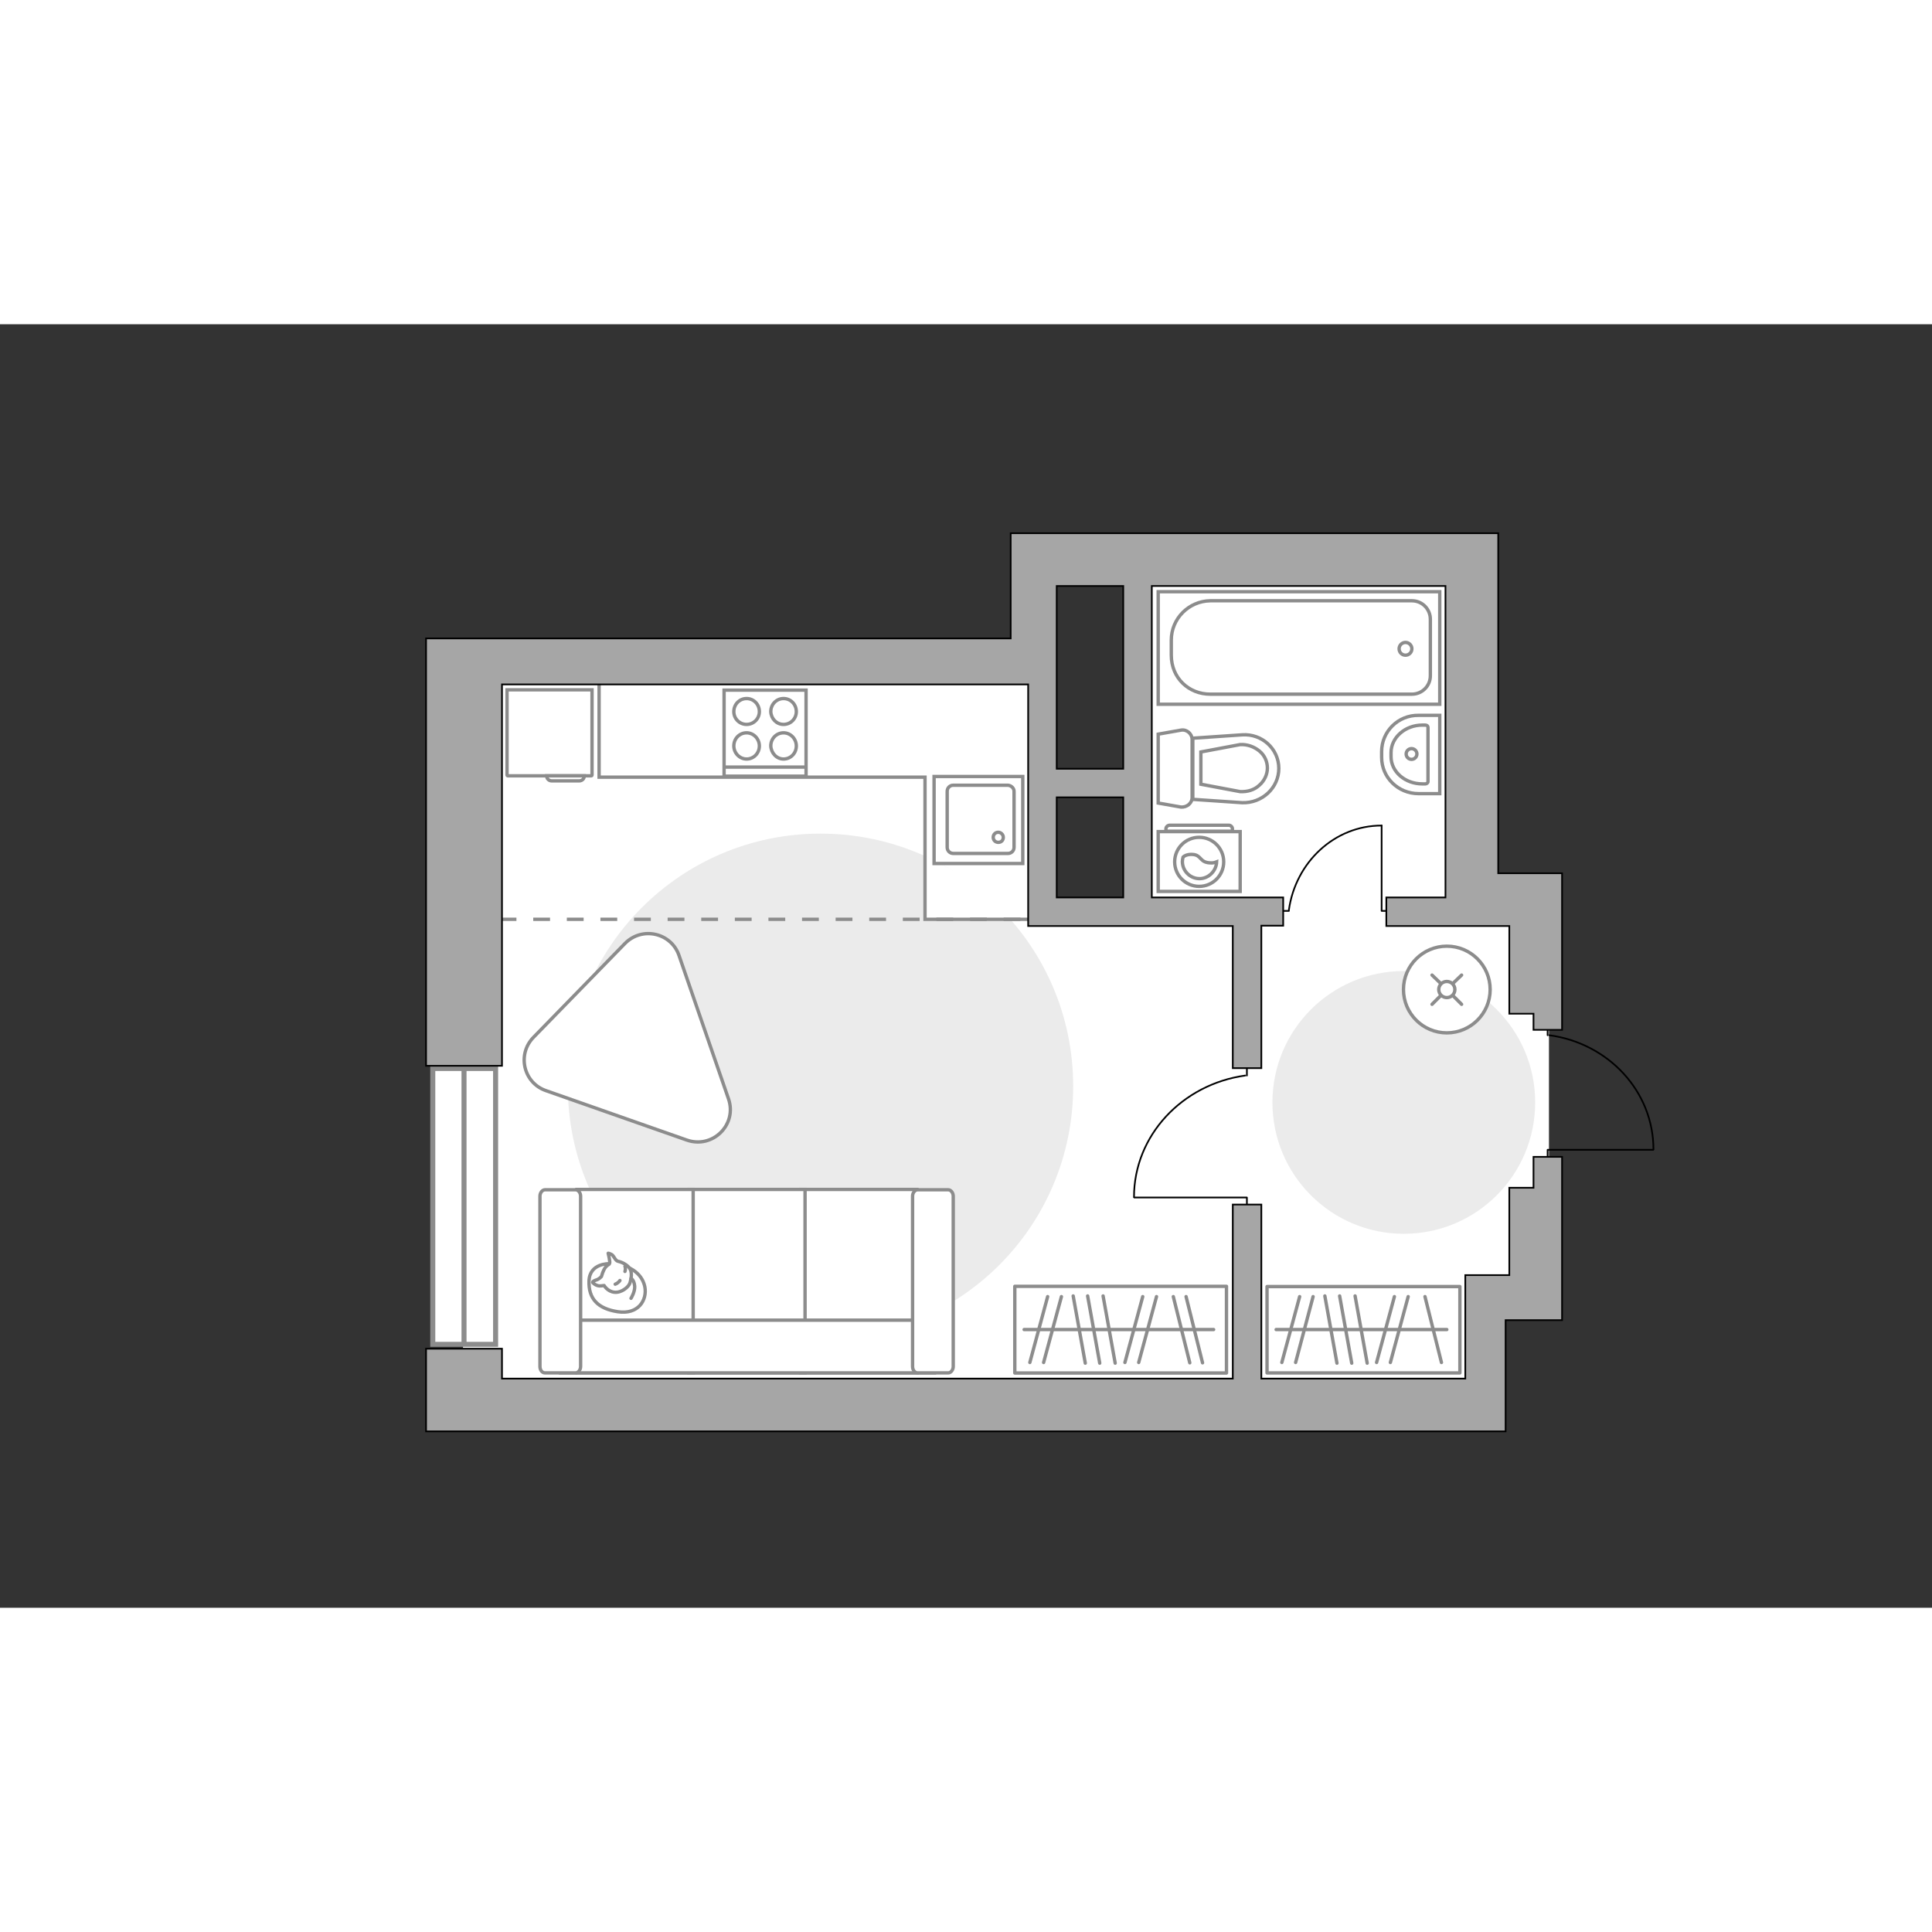 <?xml version="1.0" encoding="utf-8"?>
<!-- Generator: Adobe Illustrator 25.2.1, SVG Export Plug-In . SVG Version: 6.00 Build 0)  -->
<svg version="1.1" xmlns="http://www.w3.org/2000/svg" xmlns:xlink="http://www.w3.org/1999/xlink" x="0px" y="0px"
	 viewBox="0 0 575 382" style="enable-background:new 0 0 575 382;" xml:space="preserve" width="200" height="200">
<rect x="0" y="0" width="575" height="382" fill="#333333" stroke="none"/>
<style type="text/css">
	.st0{fill:#FFFFFF;}
	.st1{fill:#EBEBEB;}
	.st2{fill:#FFFFFF;stroke:#8C8C8C;stroke-miterlimit:10;}
	.st3{fill:#FFFFFF;stroke:#8C8C8C;stroke-linecap:round;stroke-linejoin:round;stroke-miterlimit:10;}
	.st4{fill:none;stroke:#8C8C8C;stroke-linecap:round;stroke-linejoin:round;stroke-miterlimit:10;}
	.st5{fill:none;stroke:#000000;stroke-width:0.5;stroke-linecap:round;stroke-linejoin:round;stroke-miterlimit:10;}
	.st6{fill:#FFFFFF;stroke:#8C8C8C;stroke-linecap:round;stroke-miterlimit:10;}
	.st7{fill:#FFFFFF;stroke:#8C8C8C;stroke-width:1.5;stroke-linecap:round;stroke-miterlimit:10;}
	.st8{fill-rule:evenodd;clip-rule:evenodd;fill:#FFFFFF;fill-opacity:0.1;stroke:#8C8C8C;stroke-miterlimit:10;}
	.st9{fill:none;stroke:#8C8C8C;stroke-miterlimit:10;stroke-dasharray:5,5;}
	.st10{fill:#A6A6A6;stroke:#000000;stroke-width:0.5;stroke-miterlimit:10;}
</style>
<g id="bg_1_">
	<rect x="137.8" y="174.6" class="st0" width="323.2" height="114"/>
	<rect x="338.6" y="70.1" class="st0" width="99.5" height="149.5"/>
	<rect x="133.8" y="102.3" class="st0" width="176.5" height="105.8"/>
	<rect x="137.8" y="248.3" class="st0" width="303.5" height="72.5"/>
</g>
<g id="furniture_1_">
	<path id="Vector_2_" class="st1" d="M169,226.8c0,41.5,33.6,75.2,75.2,75.2s75.2-33.6,75.2-75.2s-33.6-75.2-75.2-75.2
		S169,185.3,169,226.8z"/>
	<path id="Vector_1_" class="st1" d="M378.7,231.6c0,21.6,17.5,39.1,39.1,39.1s39.1-17.5,39.1-39.1s-17.5-39.1-39.1-39.1
		S378.7,210,378.7,231.6z"/>
	<g>
		<path id="Vector_8_1_" class="st2" d="M176,134.4l-24.9,0c-0.1,0-0.2-0.1-0.2-0.2v-25.4l25.3,0l0,25.4
			C176.2,134.3,176.1,134.4,176,134.4z"/>
		<path id="Vector_9_1_" class="st2" d="M162.7,134.4h11.2c0,0.9-0.7,1.5-1.5,1.5h-8.2C163.4,135.9,162.7,135.3,162.7,134.4z"/>
	</g>
	<g>
		
			<rect x="377" y="286.3" transform="matrix(-1 6.021850e-06 -6.021850e-06 -1 811.494 598.403)" class="st3" width="57.4" height="25.7"/>
		<line class="st4" x1="406.9" y1="309.2" x2="403.3" y2="289.2"/>
		<line class="st4" x1="402.3" y1="309.2" x2="398.7" y2="289.2"/>
		<line class="st4" x1="397.9" y1="309.2" x2="394.3" y2="289.2"/>
		<line class="st4" x1="413.8" y1="309" x2="419.1" y2="289.4"/>
		<line class="st4" x1="409.7" y1="309" x2="415" y2="289.4"/>
		<line class="st4" x1="385.6" y1="309" x2="390.8" y2="289.4"/>
		<line class="st4" x1="381.5" y1="309" x2="386.8" y2="289.4"/>
		<line class="st4" x1="429" y1="309" x2="424.1" y2="289.4"/>
		<line class="st4" x1="430.6" y1="299.2" x2="379.8" y2="299.2"/>
	</g>
	<g>
		
			<rect x="302" y="286.3" transform="matrix(-1 5.503557e-06 -5.503557e-06 -1 667.027 598.432)" class="st3" width="63" height="25.8"/>
		<line class="st4" x1="331.9" y1="309.2" x2="328.3" y2="289.2"/>
		<line class="st4" x1="327.3" y1="309.2" x2="323.7" y2="289.2"/>
		<line class="st4" x1="323" y1="309.2" x2="319.4" y2="289.2"/>
		<line class="st4" x1="338.9" y1="309" x2="344.2" y2="289.4"/>
		<line class="st4" x1="334.8" y1="309" x2="340.1" y2="289.4"/>
		<line class="st4" x1="310.6" y1="309" x2="315.9" y2="289.4"/>
		<line class="st4" x1="306.5" y1="309" x2="311.8" y2="289.4"/>
		<line class="st4" x1="354.1" y1="309.1" x2="349.2" y2="289.4"/>
		<line class="st4" x1="357.9" y1="309.1" x2="353" y2="289.4"/>
		<line class="st4" x1="361.2" y1="299.2" x2="304.8" y2="299.2"/>
	</g>
	<g>
		<polyline class="st5" points="337.6,259.9 371.1,259.9 371.1,265.4 		"/>
		<line class="st5" x1="371.1" y1="218.6" x2="371.1" y2="223.6"/>
		<path class="st5" d="M370.6,223.6c-18.7,2.6-33.1,17.8-33.1,36.2"/>
	</g>
	<g>
		<polyline class="st5" points="411.2,149.2 411.2,174.6 415.3,174.6 		"/>
		<line class="st5" x1="379.8" y1="174.6" x2="383.6" y2="174.6"/>
		<path class="st5" d="M383.6,174.3c2-14.2,13.6-25.1,27.6-25.1"/>
	</g>
	<g>
		<circle class="st6" cx="430.6" cy="198" r="12.9"/>
		<line class="st6" x1="435" y1="193.7" x2="432.4" y2="196.2"/>
		<circle class="st6" cx="430.6" cy="198" r="2.4"/>
		<line class="st6" x1="428.8" y1="199.8" x2="426.2" y2="202.4"/>
		<line class="st6" x1="426.2" y1="193.7" x2="428.8" y2="196.2"/>
		<line class="st6" x1="432.4" y1="199.8" x2="435" y2="202.4"/>
	</g>
	<polyline class="st2" points="178.3,106.3 178.3,134.8 275.3,134.8 275.3,177.1 310.8,177.1 	"/>
	<g>
		<path id="Vector_54_1_" class="st2" d="M272.9,312.1h-34.6v-54.6h34.6V312.1z"/>
		<path id="Vector_55_1_" class="st2" d="M239.6,312.1H205v-54.6h34.6V312.1z"/>
		<path id="Vector_56_1_" class="st2" d="M206.3,312.1h-34.6v-54.6h34.6V312.1z"/>
		<path id="Vector_57_1_" class="st2" d="M274.7,296.4l3.3,15.7H166.8v-15.7H274.7z"/>
		<path id="Vector_58_1_" class="st2" d="M271.6,310.2v-50.7c0-1,0.7-1.9,1.5-1.9h9.1c0.8,0,1.5,0.9,1.5,1.9v50.7
			c0,1-0.7,1.9-1.5,1.9h-9.1C272.3,312.1,271.6,311.3,271.6,310.2z"/>
		<path id="Vector_59_1_" class="st2" d="M160.7,310.2v-50.7c0-1,0.7-1.9,1.5-1.9h9.1c0.8,0,1.5,0.9,1.5,1.9v50.7
			c0,1-0.7,1.9-1.5,1.9h-9.1C161.4,312.1,160.7,311.3,160.7,310.2z"/>
		<g>
			<path class="st3" d="M181.3,279.6c0,0-5.8-0.2-6,5.1c-0.2,5.3,2.6,8.3,8.6,9.2c6,0.9,8.8-3.4,8-7.5
				C191,282.3,187.1,279.7,181.3,279.6z"/>
			<path class="st3" d="M179,283.4c0,0-0.6,0.8-1.7,1.1c-1.1,0.4-0.9,0.7-0.9,0.7s1,1.2,2.5,1c0.8-0.1,0.9-0.1,0.9-0.1s1,1.8,3.1,2
				c2,0.2,4.2-1.5,4.6-2.8c0.4-1.3,0.7-3.2-0.1-4.3c-0.7-1.1-2.4-1.9-3.4-2.1c-1-0.2-1.2-1.7-2.1-2.1c-0.9-0.4-0.9-0.3-0.9-0.3
				s0.7,2.7,0.4,3.1C181.2,280.1,180,279.8,179,283.4z"/>
			<path class="st3" d="M184.5,284.6c0,0-0.4,0.7-1.4,1.1"/>
			<path class="st3" d="M186,281.9c0,0,0.3-0.8,0-1.5"/>
			<path class="st4" d="M187.8,284c0,0,0.9,0.3,1.1,2.3c0.1,1.7-1.1,3.6-1.1,3.6"/>
		</g>
	</g>
	<path class="st3" d="M186,184.3l-27.2,27.9c-5,5.1-3,13.6,3.7,15.9l41.9,14.7c7.7,2.7,15.1-4.6,12.4-12.3l-14.7-42.6
		C199.8,181.1,191.1,179.1,186,184.3z"/>
</g>
<g id="windows_1_">
	<g>
		<rect x="128.8" y="221.5" class="st7" width="18.7" height="82.1"/>
		<line class="st7" x1="138.1" y1="222.1" x2="138.1" y2="303.1"/>
	</g>
</g>
<g id="plan">
	<g>
		<path id="Vector_134_1_" class="st2" d="M411.2,127.2l0,1.7c0,6,4.9,10.8,11,10.8l6.3,0l0-23.3l-6.3,0
			C416.1,116.3,411.2,121.2,411.2,127.2z"/>
		<path id="Vector_133_1_" class="st2" d="M414,127.5v1.2c0,4.5,4.2,8.1,9.3,8.1h0.9c0.4,0,0.8-0.3,0.8-0.7l0-16.1
			c0-0.4-0.3-0.7-0.8-0.7h-0.9C418.2,119.3,414,123,414,127.5z"/>
		<circle class="st2" cx="420.1" cy="127.9" r="1.6"/>
	</g>
	<g>
		<path id="wc_2_" class="st2" d="M369.1,139.2"/>
		<g id="Group_26_2_">
			<path id="Vector_130_2_" class="st2" d="M354.8,140.8v-17.2c0-1.7-1.6-3.1-3.3-2.8l-6.8,1.2l0,20.5l6.8,1.2
				C353.2,143.8,354.8,142.6,354.8,140.8z"/>
			<path id="Vector_131_2_" class="st2" d="M380.6,132.2c0-5.8-5-10.4-10.9-10l-14.7,1v18.2l14.7,1
				C375.6,142.6,380.6,138,380.6,132.2z"/>
			<path id="Vector_132_2_" class="st2" d="M357.4,127.3l11.7-2.2c2.1-0.1,4.1,0.6,5.7,1.9c1.6,1.3,2.4,3.2,2.4,5.1
				c0,1.9-0.9,3.8-2.4,5.1c-1.5,1.4-3.5,2-5.7,1.9l-11.7-2.2V127.3z"/>
		</g>
	</g>
	<g>
		<g>
			<path id="Vector_135_2_" class="st2" d="M344.7,113.1l83.8,0l0-33.5l-83.8,0L344.7,113.1z"/>
			<path id="Vector_136_2_" class="st2" d="M348.6,94l0,4.5c0,6.8,5.2,11.6,11.6,11.6l60,0c3,0,5.5-2.4,5.5-5.5l0-16.8
				c0-3-2.4-5.5-5.5-5.5l-60,0C353.8,82.4,348.6,87.6,348.6,94z"/>
		</g>
		<circle class="st2" cx="418.3" cy="96.6" r="1.9"/>
	</g>
	<g>
		<path id="Vector_142_2_" class="st2" d="M239.9,108.9l-24.4,0l0,25.6l24.4,0L239.9,108.9z"/>
		<g id="Group_28_2_">
			<g id="Group_29_2_">
				<path id="Vector_143_2_" class="st2" d="M222.2,119.1c2.1,0,3.8-1.7,3.8-3.8c0-2.2-1.7-3.9-3.8-3.9c-2.1,0-3.8,1.7-3.8,3.9
					C218.4,117.4,220.1,119.1,222.2,119.1z"/>
				<path id="Vector_144_2_" class="st2" d="M222.2,129.4c2.1,0,3.8-1.7,3.8-3.9c0-2.1-1.7-3.9-3.8-3.9c-2.1,0-3.8,1.7-3.8,3.9
					C218.4,127.6,220.1,129.4,222.2,129.4z"/>
			</g>
			<g id="Group_30_2_">
				<path id="Vector_145_2_" class="st2" d="M233.2,119.1c2.1,0,3.8-1.7,3.8-3.8c0-2.2-1.7-3.9-3.8-3.9c-2.1,0-3.8,1.7-3.8,3.9
					C229.5,117.4,231.1,119.1,233.2,119.1z"/>
				<path id="Vector_146_2_" class="st2" d="M233.2,129.4c2.1,0,3.8-1.7,3.8-3.9c0-2.1-1.7-3.9-3.8-3.9c-2.1,0-3.8,1.7-3.8,3.9
					C229.5,127.6,231.1,129.4,233.2,129.4z"/>
			</g>
		</g>
		<path id="Vector_147_2_" class="st2" d="M215.5,131.8l24.2,0"/>
	</g>
	<g>
		<g id="Group_27_1_">
			<path id="Vector_140_1_" class="st2" d="M278,160.5l0-25.9l26.4,0l0,25.9L278,160.5z"/>
		</g>
		<path id="Vector_141_1_" class="st2" d="M301.8,139l0,16.7c0,1-0.8,1.8-1.8,1.8l-16.3,0c-1,0-1.8-0.8-1.8-1.8l0-16.7
			c0-1,0.8-1.8,1.8-1.8l16.3,0C301,137.3,301.8,138.1,301.8,139z"/>
		<path id="Vector_139_1_" class="st2" d="M295.6,152.7c0,0.9,0.7,1.5,1.5,1.5c0.9,0,1.5-0.6,1.5-1.5c0-0.8-0.7-1.5-1.5-1.5
			C296.2,151.2,295.6,151.9,295.6,152.7z"/>
	</g>
	<g>
		<g>
			<path class="st2" d="M344.7,151h24.4v17.8l-24.4,0V151z"/>
			<path class="st8" d="M348.2,149.1l17.5,0c0.6,0,1.1,0.5,1.1,1.1v0.7H347v-0.7C347,149.6,347.5,149.1,348.2,149.1z"/>
		</g>
		<g>
			<circle class="st2" cx="356.9" cy="160" r="7.3"/>
			<path class="st2" d="M355,157.8c2.6,0.2,2,2.3,5,2.5c1,0.1,1.6-0.1,2.1-0.3c-0.1,2.7-2.4,5-5.1,5c-2.8,0-5.1-2.3-5.1-5.1
				c0-0.4,0.1-0.9,0.2-1.3C352.6,158.1,353.6,157.7,355,157.8z"/>
		</g>
	</g>
	<g>
		<polyline class="st5" points="492,245.7 460.6,245.7 460.6,250.9 		"/>
		<line class="st5" x1="460.6" y1="207" x2="460.6" y2="211.6"/>
		<path class="st5" d="M461.1,211.6c17.6,2.4,31,16.7,31,34"/>
	</g>
	<line class="st9" x1="148.7" y1="177.1" x2="307.1" y2="177.1"/>
	<polygon class="st10" points="448.1,296.4 464.9,296.4 464.9,294.2 464.9,283 464.9,280.3 464.9,257 464.9,247.8 456.4,247.8 
		456.4,257 449.2,257 449.2,283 436.1,283 436.1,287.5 436.1,294.2 436.1,313.8 375.4,313.8 375.4,262 366.9,262 366.9,313.8 
		149.4,313.8 149.4,304.9 126.8,304.9 126.8,329.5 149.4,329.5 448.1,329.5 	"/>
	<path class="st10" d="M445.9,163.4V77.9v-8.8v-6.9H300.8v15.7v15.6h-65.9H224h-74.6h-22.6l0,127.2h0l22.6,0l0-44.2h0l0-69.3H306
		v71.9h1.1h7.4h19.8h8.5h24.1v42.3h8.5v-42.3V179h6.5v-8.4h-6.5h-1.9h-30.7V77.9h87.4v92.7h-17.6v8.5h17.6h2.2h1.7h11.8h3.3v26.1
		h7.2v4.8h8.5v-4.8v-4.8v-21.3v-15.5v-0.2H445.9z M334.3,170.6h-19.8v-29.8h19.8V170.6z M334.3,132.3h-19.8V77.9h19.8V132.3z"/>
</g>
<g id="points">
	<path id="bedroom" class="st4" d="M267.4,220.8"/>
	<path id="kitchen_1_" class="st4" d="M216.5,157.7"/>
	<path id="wc_x5F_bedroom_1_" class="st4" d="M395.2,133.9"/>
	<path id="hallway_1_" class="st4" d="M408.2,236.7"/>
</g>
</svg>
